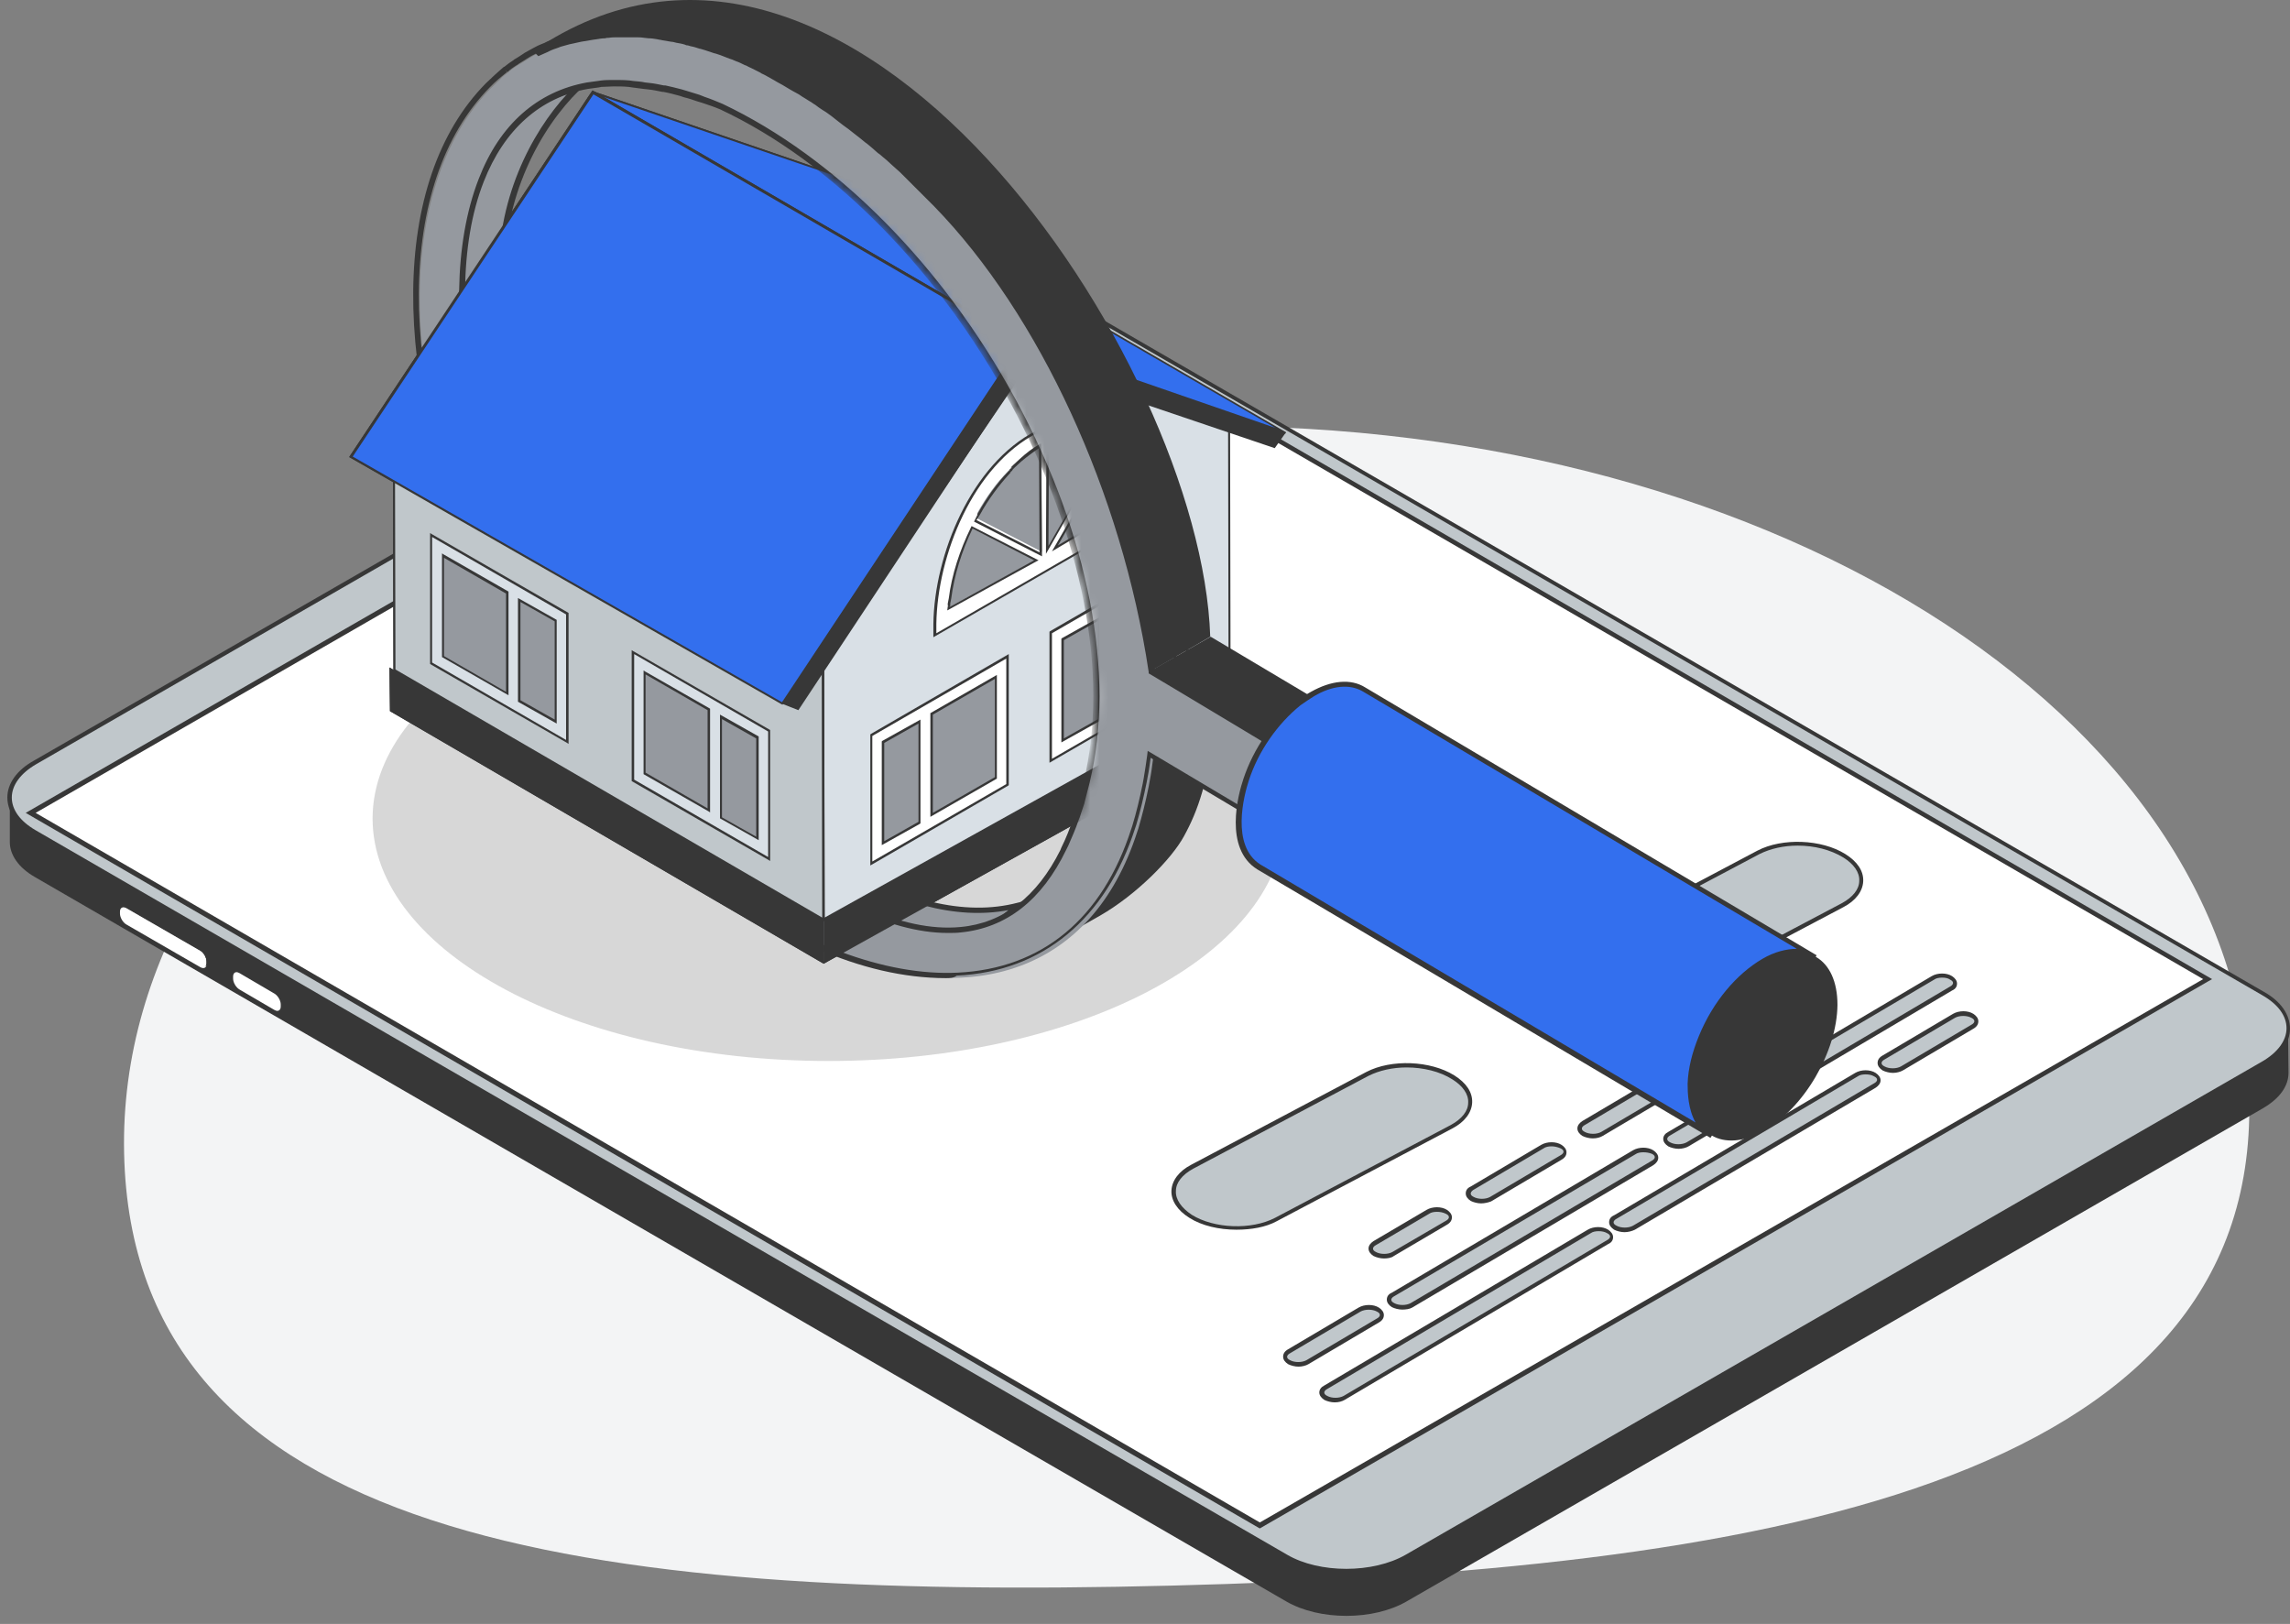 <svg width="251" height="178" viewBox="0 0 251 178" fill="none" xmlns="http://www.w3.org/2000/svg">
<rect x="0" y="0" width="251" height="178" fill="#808080" stroke="none"/>
<path d="M246.529 120.511C247.438 162.868 192.752 172.174 128.432 173.801C64.111 175.428 14.513 168.76 13.603 126.403C12.694 84.045 64.099 48.389 128.42 46.762C192.74 45.135 245.62 78.153 246.529 120.511Z" fill="#F3F4F5"/>
<path d="M250.782 112.761C250.782 114.175 249.858 115.535 248.009 116.622L154.185 170.686C150.541 172.808 144.613 172.808 140.968 170.686L3.796 91.277C2.001 90.243 1.077 88.829 1.077 87.469V92.31C1.077 93.67 2.001 95.084 3.796 96.117L140.968 175.527C144.613 177.648 150.541 177.648 154.185 175.527L248.063 121.463C249.912 120.375 250.837 119.016 250.837 117.601L250.782 112.761Z" fill="#373737"/>
<path d="M248.062 108.953L110.89 29.544C107.245 27.422 101.317 27.422 97.673 29.544L3.795 83.608C0.097 85.729 0.097 89.155 3.741 91.276L140.913 170.686C144.557 172.808 150.486 172.808 154.13 170.686L248.008 116.622C251.706 114.501 251.706 111.075 248.062 108.953Z" fill="#C0C7CB"/>
<path d="M147.55 172.481C145.102 172.481 142.655 171.937 140.805 170.849L3.633 91.439C1.784 90.406 0.805 88.938 0.805 87.415C0.805 85.892 1.838 84.423 3.687 83.39L97.565 29.326C101.264 27.205 107.301 27.205 110.999 29.326L248.172 108.736C250.021 109.769 251 111.238 251 112.76C251 114.283 249.967 115.752 248.117 116.785L154.24 170.849C152.39 171.937 149.997 172.481 147.55 172.481ZM104.309 28.184C101.971 28.184 99.632 28.673 97.837 29.706L3.959 83.77C2.273 84.749 1.294 86.055 1.294 87.415C1.294 88.774 2.219 90.025 3.905 91.004L141.077 170.414C144.613 172.481 150.487 172.481 154.077 170.414L247.954 116.35C249.64 115.371 250.619 114.066 250.619 112.706C250.619 111.346 249.695 110.095 248.009 109.116L110.836 29.706C108.987 28.727 106.648 28.184 104.309 28.184Z" fill="#373737"/>
<path d="M241.971 107.376L138.086 167.205L3.361 89.101L107.246 29.271L241.971 107.376Z" fill="white"/>
<path d="M138.086 167.532L137.977 167.477L2.817 89.101L3.198 88.883L107.246 28.945L107.355 29L242.461 107.322L242.08 107.539L138.086 167.532ZM3.905 89.101L138.086 166.879L241.482 107.322L107.301 29.544L3.905 89.101Z" fill="#373737"/>
<path d="M61.233 52.713L48.94 59.784C48.559 60.002 48.505 60.328 48.831 60.546C49.158 60.763 49.756 60.709 50.137 60.491L62.429 53.42C62.81 53.203 62.864 52.877 62.538 52.659C62.212 52.441 61.613 52.496 61.233 52.713Z" fill="#373737"/>
<path d="M21.961 104.221L13.857 99.544C13.476 99.326 13.149 99.489 13.149 99.924V100.142C13.149 100.577 13.476 101.121 13.857 101.339L21.961 106.016C22.341 106.234 22.668 106.071 22.668 105.635V105.418C22.613 104.983 22.341 104.439 21.961 104.221Z" fill="white"/>
<path d="M23.048 104.711C22.994 104.548 22.939 104.385 22.83 104.276C22.722 104.113 22.558 104.004 22.45 103.895L14.345 99.218C14.128 99.109 13.965 99.109 13.856 99.163L13.367 99.435C13.475 99.381 13.638 99.381 13.856 99.49L21.96 104.167C22.123 104.276 22.232 104.385 22.341 104.548C22.45 104.657 22.504 104.82 22.558 104.983C22.613 105.092 22.613 105.255 22.613 105.364V105.581C22.613 105.799 22.558 105.962 22.395 106.016L22.885 105.744C22.994 105.69 23.102 105.527 23.102 105.309V105.092C23.157 104.983 23.102 104.874 23.048 104.711Z" fill="#373737"/>
<path d="M30.935 108.953C30.826 108.79 30.663 108.681 30.554 108.573L26.747 106.343C26.529 106.234 26.366 106.234 26.257 106.288L25.768 106.56C25.876 106.506 26.04 106.506 26.257 106.615L30.064 108.845C30.228 108.953 30.336 109.062 30.445 109.225C30.554 109.334 30.608 109.497 30.663 109.66C30.717 109.769 30.717 109.932 30.717 110.041V110.259C30.717 110.476 30.663 110.639 30.5 110.694L30.989 110.422C31.098 110.367 31.207 110.204 31.207 109.987V109.769C31.207 109.66 31.207 109.497 31.152 109.388C31.152 109.225 31.043 109.062 30.935 108.953Z" fill="#373737"/>
<path d="M30.337 111.02C30.174 111.02 30.065 110.965 29.902 110.911L26.094 108.681C25.659 108.409 25.278 107.811 25.278 107.267V107.049C25.278 106.56 25.605 106.342 25.877 106.342C26.04 106.342 26.149 106.397 26.312 106.451L30.119 108.681C30.554 108.953 30.935 109.551 30.935 110.095V110.313C30.989 110.802 30.663 111.02 30.337 111.02Z" fill="white"/>
<path d="M25.931 106.56C26.04 106.56 26.148 106.615 26.257 106.669L30.064 108.899C30.445 109.116 30.771 109.66 30.771 110.095V110.313C30.771 110.639 30.608 110.803 30.391 110.803C30.282 110.803 30.173 110.748 30.064 110.694L26.257 108.464C25.876 108.246 25.55 107.702 25.55 107.267V107.05C25.55 106.723 25.713 106.56 25.931 106.56ZM25.931 106.125C25.441 106.125 25.115 106.506 25.115 107.104V107.322C25.115 107.92 25.496 108.627 26.04 108.899L29.847 111.129C30.01 111.238 30.228 111.292 30.391 111.292C30.88 111.292 31.261 110.911 31.261 110.313V110.095C31.261 109.497 30.88 108.79 30.336 108.518L26.529 106.288C26.257 106.179 26.094 106.125 25.931 106.125Z" fill="#373737"/>
<path opacity="0.2" d="M90.876 63.102C118.506 63.102 140.861 75.013 140.861 89.699C140.861 90.188 140.752 90.732 140.697 91.222C139.229 105.2 117.473 116.296 90.822 116.296C63.191 116.296 40.837 104.384 40.837 89.699C40.891 75.013 63.3 63.102 90.876 63.102Z" fill="#373737"/>
<path d="M181.105 127.5L154.671 143.11C154.127 143.436 153.202 143.436 152.658 143.11C152.115 142.784 152.115 142.24 152.658 141.913L179.092 126.303C179.636 125.977 180.561 125.977 181.105 126.303C181.703 126.63 181.703 127.174 181.105 127.5Z" fill="#C0C7CB"/>
<path d="M153.692 143.545C153.311 143.545 152.876 143.436 152.55 143.273C152.223 143.056 152.006 142.784 152.006 142.457C152.006 142.131 152.169 141.859 152.55 141.696L178.983 126.086C179.636 125.705 180.615 125.705 181.213 126.086C181.54 126.303 181.757 126.575 181.757 126.902C181.757 127.228 181.54 127.5 181.213 127.718L154.78 143.328C154.508 143.491 154.073 143.545 153.692 143.545ZM180.126 126.303C179.799 126.303 179.473 126.358 179.255 126.521L152.822 142.077C152.604 142.185 152.495 142.349 152.495 142.457C152.495 142.62 152.604 142.729 152.822 142.838C153.311 143.11 154.127 143.11 154.617 142.838L181.05 127.228C181.268 127.119 181.377 126.956 181.377 126.847C181.377 126.684 181.268 126.575 181.05 126.467C180.778 126.358 180.452 126.303 180.126 126.303Z" fill="#373737"/>
<path d="M141.292 148.114L149.016 143.546C149.559 143.219 150.484 143.219 151.028 143.546C151.572 143.872 151.572 144.416 151.028 144.742L143.305 149.311C142.761 149.637 141.836 149.637 141.292 149.311C140.748 148.985 140.748 148.441 141.292 148.114Z" fill="#C0C7CB"/>
<path d="M142.326 149.8C141.945 149.8 141.51 149.691 141.184 149.528C140.857 149.31 140.64 149.039 140.64 148.712C140.64 148.386 140.803 148.114 141.184 147.896L148.907 143.328C149.56 142.947 150.539 142.947 151.137 143.328C151.463 143.545 151.681 143.817 151.681 144.143C151.681 144.47 151.518 144.742 151.137 144.959L143.414 149.528C143.142 149.691 142.706 149.8 142.326 149.8ZM141.401 148.331C141.184 148.44 141.075 148.603 141.075 148.712C141.075 148.875 141.184 148.984 141.401 149.093C141.891 149.365 142.706 149.365 143.196 149.093L150.919 144.524C151.137 144.415 151.246 144.252 151.246 144.143C151.246 143.98 151.137 143.871 150.919 143.763C150.43 143.491 149.614 143.491 149.125 143.763L141.401 148.331Z" fill="#373737"/>
<path d="M182.956 124.237L211.838 107.158C212.382 106.832 213.306 106.832 213.85 107.158C214.394 107.485 214.394 108.029 213.85 108.355L184.914 125.433C184.371 125.76 183.446 125.76 182.902 125.433C182.412 125.107 182.412 124.563 182.956 124.237Z" fill="#C0C7CB"/>
<path d="M183.99 125.923C183.609 125.923 183.174 125.814 182.847 125.651C182.521 125.433 182.303 125.161 182.303 124.835C182.303 124.509 182.521 124.237 182.847 124.074L211.729 106.995C212.381 106.614 213.36 106.614 213.959 106.995C214.285 107.213 214.503 107.485 214.503 107.811C214.503 108.137 214.339 108.409 213.959 108.572L185.077 125.651C184.805 125.814 184.37 125.923 183.99 125.923ZM212.871 107.158C212.544 107.158 212.218 107.213 212.001 107.376L183.065 124.454C182.847 124.563 182.739 124.726 182.739 124.835C182.739 124.998 182.847 125.107 183.065 125.216C183.554 125.488 184.37 125.488 184.86 125.216L213.741 108.137C213.959 108.028 214.067 107.865 214.067 107.756C214.067 107.593 213.959 107.485 213.741 107.376C213.523 107.213 213.197 107.158 212.871 107.158Z" fill="#373737"/>
<path d="M205.47 118.96L179.036 134.57C178.492 134.897 177.568 134.897 177.024 134.57C176.48 134.244 176.48 133.7 177.024 133.374L203.458 117.764C204.001 117.437 204.926 117.437 205.47 117.764C206.068 118.09 206.068 118.634 205.47 118.96Z" fill="#C0C7CB"/>
<path d="M178.058 135.06C177.677 135.06 177.242 134.951 176.916 134.788C176.589 134.57 176.372 134.298 176.372 133.972C176.372 133.646 176.535 133.374 176.916 133.21L203.349 117.6C204.002 117.22 204.981 117.22 205.579 117.6C205.906 117.818 206.123 118.09 206.123 118.416C206.123 118.743 205.906 119.015 205.579 119.232L179.2 134.788C178.874 134.951 178.439 135.06 178.058 135.06ZM204.492 117.764C204.165 117.764 203.839 117.818 203.621 117.981L177.188 133.591C176.97 133.7 176.861 133.863 176.861 133.972C176.861 134.135 176.97 134.244 177.188 134.353C177.677 134.625 178.493 134.625 178.983 134.353L205.416 118.743C205.634 118.634 205.743 118.471 205.743 118.362C205.743 118.199 205.634 118.09 205.416 117.981C205.144 117.818 204.818 117.764 204.492 117.764Z" fill="#373737"/>
<path d="M206.45 115.915L214.174 111.346C214.717 111.019 215.642 111.019 216.186 111.346C216.73 111.672 216.73 112.216 216.186 112.542L208.463 117.111C207.919 117.438 206.994 117.438 206.45 117.111C205.906 116.785 205.906 116.241 206.45 115.915Z" fill="#C0C7CB"/>
<path d="M207.484 117.601C207.103 117.601 206.668 117.492 206.342 117.329C206.015 117.111 205.798 116.839 205.798 116.513C205.798 116.187 205.961 115.915 206.342 115.697L214.065 111.128C214.718 110.748 215.697 110.748 216.295 111.128C216.622 111.346 216.839 111.618 216.839 111.944C216.839 112.271 216.676 112.542 216.295 112.76L208.572 117.329C208.3 117.492 207.865 117.601 207.484 117.601ZM206.559 116.132C206.342 116.241 206.233 116.404 206.233 116.513C206.233 116.676 206.342 116.785 206.559 116.894C207.049 117.166 207.865 117.166 208.354 116.894L216.078 112.325C216.295 112.216 216.404 112.053 216.404 111.944C216.404 111.781 216.295 111.672 216.078 111.563C215.588 111.291 214.772 111.291 214.283 111.563L206.559 116.132Z" fill="#373737"/>
<path d="M145.315 152.03L174.196 134.951C174.74 134.625 175.665 134.625 176.209 134.951C176.753 135.278 176.753 135.822 176.209 136.148L147.328 153.226C146.784 153.553 145.859 153.553 145.315 153.226C144.717 152.9 144.717 152.356 145.315 152.03Z" fill="#C0C7CB"/>
<path d="M146.292 153.716C145.911 153.716 145.476 153.607 145.15 153.444C144.823 153.226 144.606 152.954 144.606 152.628C144.606 152.302 144.823 152.03 145.15 151.867L174.031 134.788C174.684 134.407 175.663 134.407 176.261 134.788C176.587 135.006 176.805 135.278 176.805 135.604C176.805 135.93 176.642 136.202 176.261 136.365L147.38 153.444C147.108 153.607 146.727 153.716 146.292 153.716ZM175.227 134.951C174.901 134.951 174.575 135.006 174.357 135.169L145.476 152.247C145.258 152.356 145.15 152.519 145.15 152.628C145.15 152.791 145.258 152.9 145.476 153.009C145.965 153.281 146.781 153.281 147.271 153.009L176.152 135.93C176.37 135.821 176.478 135.658 176.478 135.549C176.478 135.386 176.37 135.278 176.152 135.169C175.88 135.006 175.554 134.951 175.227 134.951Z" fill="#373737"/>
<path d="M139.821 133.646L159.075 123.475C161.686 122.061 161.794 119.668 159.292 118.091C156.736 116.513 152.548 116.35 149.937 117.71L130.738 127.881C128.072 129.295 128.018 131.688 130.52 133.32C133.022 134.897 137.21 135.006 139.821 133.646Z" fill="#C0C7CB"/>
<path d="M135.523 134.789C133.62 134.789 131.716 134.354 130.356 133.483C129.051 132.668 128.344 131.58 128.398 130.492C128.452 129.404 129.214 128.371 130.574 127.664L149.773 117.493C152.493 116.079 156.79 116.242 159.401 117.873C160.706 118.689 161.413 119.723 161.359 120.865C161.304 121.953 160.543 122.986 159.183 123.693L139.929 133.864C138.732 134.517 137.155 134.789 135.523 134.789ZM154.179 117.003C152.656 117.003 151.188 117.329 149.991 117.928L130.791 128.099C129.595 128.751 128.888 129.622 128.888 130.546C128.833 131.471 129.486 132.396 130.628 133.157C133.076 134.68 137.155 134.843 139.766 133.483L159.02 123.312C160.216 122.66 160.923 121.79 160.923 120.865C160.978 119.94 160.325 119.016 159.183 118.309C157.823 117.438 155.974 117.003 154.179 117.003Z" fill="#373737"/>
<path d="M182.683 109.388L201.937 99.217C204.548 97.803 204.657 95.41 202.155 93.832C199.599 92.255 195.411 92.092 192.8 93.452L173.491 103.623C170.826 105.037 170.772 107.43 173.274 109.062C175.83 110.585 180.018 110.748 182.683 109.388Z" fill="#C0C7CB"/>
<path d="M178.386 110.53C176.482 110.53 174.579 110.095 173.219 109.225C171.913 108.409 171.206 107.321 171.261 106.233C171.315 105.145 172.077 104.112 173.436 103.405L192.636 93.234C195.356 91.82 199.652 91.983 202.263 93.615C203.569 94.43 204.276 95.464 204.221 96.606C204.167 97.694 203.405 98.727 202.046 99.434L182.791 109.605C181.54 110.204 179.963 110.53 178.386 110.53ZM197.042 92.69C195.519 92.69 194.05 93.016 192.854 93.615L173.654 103.786C172.457 104.438 171.75 105.309 171.75 106.233C171.696 107.158 172.349 108.082 173.491 108.844C175.938 110.367 180.018 110.53 182.628 109.17L201.882 98.999C203.079 98.347 203.786 97.476 203.786 96.552C203.841 95.627 203.188 94.702 202.046 93.995C200.631 93.125 198.837 92.69 197.042 92.69Z" fill="#373737"/>
<path d="M173.602 123.095L181.326 118.526C181.87 118.2 182.794 118.2 183.338 118.526C183.882 118.852 183.882 119.396 183.338 119.723L175.615 124.291C175.071 124.618 174.146 124.618 173.602 124.291C173.004 123.965 173.058 123.421 173.602 123.095Z" fill="#C0C7CB"/>
<path d="M174.58 124.781C174.199 124.781 173.764 124.672 173.438 124.509C173.111 124.291 172.894 124.019 172.894 123.693C172.894 123.367 173.111 123.095 173.438 122.877L181.161 118.308C181.814 117.928 182.793 117.928 183.391 118.308C183.717 118.526 183.935 118.798 183.935 119.124C183.935 119.451 183.772 119.723 183.391 119.94L175.668 124.509C175.396 124.672 175.015 124.781 174.58 124.781ZM173.71 123.312C173.492 123.421 173.383 123.584 173.383 123.693C173.383 123.856 173.492 123.965 173.71 124.074C174.199 124.346 175.015 124.346 175.505 124.074L183.228 119.505C183.446 119.396 183.554 119.233 183.554 119.124C183.554 118.961 183.446 118.852 183.228 118.744C182.738 118.472 181.923 118.472 181.433 118.744L173.71 123.312Z" fill="#373737"/>
<path d="M150.652 136.311L156.471 132.885C157.015 132.559 157.94 132.559 158.484 132.885C159.028 133.211 159.028 133.755 158.484 134.081L152.664 137.508C152.12 137.834 151.196 137.834 150.652 137.508C150.108 137.182 150.108 136.638 150.652 136.311Z" fill="#C0C7CB"/>
<path d="M151.687 137.943C151.306 137.943 150.871 137.834 150.545 137.671C150.219 137.453 150.001 137.181 150.001 136.855C150.001 136.529 150.219 136.257 150.545 136.039L156.365 132.613C157.017 132.232 157.996 132.232 158.595 132.613C158.921 132.83 159.139 133.102 159.139 133.429C159.139 133.755 158.975 134.027 158.595 134.244L152.775 137.671C152.503 137.889 152.068 137.943 151.687 137.943ZM157.507 132.83C157.181 132.83 156.854 132.885 156.637 133.048L150.817 136.474C150.599 136.583 150.491 136.746 150.491 136.855C150.491 137.018 150.599 137.127 150.817 137.236C151.306 137.508 152.122 137.508 152.612 137.236L158.486 133.809C158.703 133.701 158.812 133.537 158.812 133.429C158.812 133.265 158.703 133.157 158.486 133.048C158.16 132.885 157.833 132.83 157.507 132.83Z" fill="#373737"/>
<path d="M161.31 130.22L169.034 125.651C169.578 125.325 170.502 125.325 171.046 125.651C171.59 125.977 171.59 126.521 171.046 126.848L163.323 131.416C162.779 131.743 161.854 131.743 161.31 131.416C160.766 131.09 160.766 130.546 161.31 130.22Z" fill="#C0C7CB"/>
<path d="M162.343 131.906C161.962 131.906 161.527 131.797 161.201 131.634C160.874 131.417 160.657 131.145 160.657 130.818C160.657 130.492 160.82 130.22 161.201 130.057L168.924 125.488C169.577 125.107 170.556 125.107 171.154 125.488C171.481 125.706 171.698 125.978 171.698 126.304C171.698 126.63 171.535 126.902 171.154 127.12L163.431 131.689C163.159 131.797 162.724 131.906 162.343 131.906ZM170.066 125.651C169.74 125.651 169.414 125.706 169.196 125.869L161.473 130.438C161.31 130.546 161.201 130.71 161.201 130.818C161.201 130.982 161.31 131.09 161.527 131.199C162.017 131.471 162.832 131.471 163.322 131.199L171.045 126.63C171.263 126.522 171.372 126.358 171.372 126.25C171.372 126.086 171.263 125.978 171.045 125.869C170.665 125.706 170.338 125.651 170.066 125.651Z" fill="#373737"/>
<path d="M185.244 116.513L192.967 111.944C193.511 111.618 194.436 111.618 194.98 111.944C195.524 112.271 195.524 112.815 194.98 113.141L187.256 117.71C186.713 118.036 185.788 118.036 185.244 117.71C184.7 117.383 184.7 116.84 185.244 116.513Z" fill="#C0C7CB"/>
<path d="M186.279 118.199C185.898 118.199 185.463 118.091 185.137 117.927C184.81 117.71 184.593 117.438 184.593 117.112C184.593 116.785 184.756 116.513 185.137 116.296L192.86 111.727C193.513 111.346 194.492 111.346 195.09 111.727C195.416 111.945 195.634 112.216 195.634 112.543C195.634 112.869 195.471 113.141 195.09 113.359L187.367 117.927C187.095 118.091 186.659 118.199 186.279 118.199ZM185.409 116.731C185.191 116.84 185.082 117.003 185.082 117.112C185.082 117.275 185.191 117.384 185.409 117.492C185.898 117.764 186.714 117.764 187.203 117.492L194.927 112.924C195.144 112.815 195.253 112.652 195.253 112.543C195.253 112.38 195.144 112.271 194.927 112.162C194.437 111.89 193.621 111.89 193.132 112.162L185.409 116.731Z" fill="#373737"/>
<path d="M135.151 80.67L90.279 105.635V100.795L135.151 75.884V80.67Z" fill="#373737"/>
<path d="M90.279 105.636L42.742 77.951L42.688 73.165L90.279 100.795V105.636Z" fill="#373737"/>
<path d="M134.715 45.806L134.769 76.047L90.278 100.795L90.224 72.893L113.013 39.334L134.715 45.806Z" fill="#D9E0E6"/>
<path d="M90.17 101.012L90.115 72.893V72.838L112.959 39.225H113.068L134.824 45.698V45.806L134.879 76.156L134.824 76.21L90.17 101.012ZM90.333 72.947L90.387 100.577L134.661 75.939L134.607 45.861L113.068 39.443L90.333 72.947Z" fill="#373737"/>
<path d="M90.277 100.795L43.23 73.436L43.175 48.852L90.223 72.893L90.277 100.795Z" fill="#C0C7CB"/>
<path d="M90.386 101.013L90.222 100.904L43.12 73.546V73.491L43.066 48.635L43.229 48.744L90.331 72.838V72.893L90.386 101.013ZM43.338 73.382L90.114 100.577L90.059 72.947L43.284 49.016L43.338 73.382Z" fill="#373737"/>
<path d="M84.292 94.159L69.335 85.511V71.478L84.292 80.072V94.159Z" fill="#D9E0E6"/>
<path d="M84.401 94.376L84.238 94.267L69.226 85.619V71.26L69.389 71.369L84.401 80.017V94.376ZM69.498 85.456L84.183 93.941V80.18L69.498 71.695V85.456Z" fill="#373737"/>
<path d="M77.71 88.829L70.639 84.749V73.708L77.71 77.733V88.829Z" fill="#95999F"/>
<path d="M77.818 89.046L77.655 88.937L70.53 84.858V73.49L70.693 73.599L77.818 77.678V89.046ZM70.748 84.695L77.546 88.611V77.841L70.748 73.925V84.695Z" fill="#373737"/>
<path d="M82.989 91.929L79.019 89.644V78.549L82.989 80.833V91.929Z" fill="#95999F"/>
<path d="M83.155 92.092L78.912 89.699V78.331L83.155 80.724V92.092ZM79.13 89.59L82.883 91.711V80.942L79.13 78.82V89.59Z" fill="#373737"/>
<path d="M62.214 81.323L47.256 72.729V58.642L62.214 67.29V81.323Z" fill="#D9E0E6"/>
<path d="M62.323 81.54L62.16 81.431L47.148 72.783V58.424L47.311 58.533L62.323 67.181V81.54ZM47.366 72.62L62.051 81.105V67.344L47.366 58.859V72.62Z" fill="#373737"/>
<path d="M55.577 75.993L48.56 71.968V60.872L55.577 64.951V75.993Z" fill="#95999F"/>
<path d="M55.74 76.21L48.452 72.022V60.655L48.615 60.764L55.74 64.843V76.21ZM48.67 71.914L55.468 75.83V65.06L48.67 61.144V71.914Z" fill="#373737"/>
<path d="M60.91 79.093L56.94 76.863V65.767L60.91 68.052V79.093Z" fill="#95999F"/>
<path d="M61.021 79.311L56.778 76.917V65.55L61.021 67.943V79.311ZM57.05 76.754L60.803 78.875V68.106L57.05 65.985V76.754Z" fill="#373737"/>
<path d="M140.917 47.438L112.036 37.43L64.988 10.126L93.053 19.699L140.917 47.438Z" fill="#336FEE"/>
<path d="M140.862 47.546L111.981 37.539L64.933 10.235L65.042 10.017L93.053 19.59L140.971 47.383L140.862 47.546ZM66.13 10.615L112.089 37.321L139.774 46.894L92.944 19.753L66.13 10.615Z" fill="#373737"/>
<path d="M110.462 86.001L95.505 94.649V80.616L110.462 71.968V86.001Z" fill="white"/>
<path d="M95.398 94.867V80.507L95.453 80.453L110.573 71.696V86.055L110.519 86.11L95.398 94.867ZM95.616 80.671V94.431L110.301 85.947V72.186L95.616 80.671Z" fill="#373737"/>
<path d="M109.158 85.294L102.087 89.319V78.223L109.158 74.198V85.294Z" fill="#95999F"/>
<path d="M101.98 89.536V78.168L109.269 73.981V85.348L101.98 89.536ZM102.252 78.332V89.101L109.051 85.185V74.416L102.252 78.332Z" fill="#373737"/>
<path d="M100.779 90.135L96.809 92.419V81.323L100.779 79.093V90.135Z" fill="#95999F"/>
<path d="M96.644 92.637V81.269L96.699 81.215L100.887 78.876V90.243L100.833 90.298L96.644 92.637ZM96.916 81.432V92.202L100.669 90.08V79.311L96.916 81.432Z" fill="#373737"/>
<path d="M140.915 47.438L139.719 49.124L112.578 39.932L87.504 77.842L85.709 77.135L111.925 37.43L140.915 47.438Z" fill="#373737"/>
<path d="M112.035 37.43L85.71 77.081L38.499 50.103L64.987 10.127L112.035 37.43Z" fill="#336FEE"/>
<path d="M85.767 77.244L85.658 77.19L38.284 50.104L38.338 49.995L64.935 9.909L65.044 9.964L112.2 37.376L112.146 37.485L85.767 77.244ZM38.665 50.049L85.712 76.972L111.874 37.539L65.044 10.344L38.665 50.049Z" fill="#373737"/>
<path d="M113.609 47.328C115.295 46.349 117.035 45.86 118.612 45.86C123.072 45.86 126.064 49.613 126.173 55.487V55.922L102.35 69.683V68.432C102.567 60.872 106.538 50.918 113.609 47.328Z" fill="white"/>
<path d="M102.293 69.846V68.377C102.402 60.817 106.427 50.864 113.552 47.22C115.293 46.241 116.979 45.697 118.665 45.697C123.234 45.697 126.225 49.504 126.388 55.433V55.922L126.334 55.977L102.293 69.846ZM118.665 45.969C117.033 45.969 115.401 46.458 113.715 47.437C106.645 51.027 102.728 60.872 102.62 68.377V69.411L126.171 55.813V55.487C125.953 49.667 123.07 45.969 118.665 45.969Z" fill="#373737"/>
<path d="M107.086 56.738C107.086 56.684 107.086 56.684 107.086 56.738C107.14 56.684 107.14 56.684 107.14 56.63C107.14 56.63 107.14 56.63 107.14 56.575V56.521V56.467C107.14 56.467 107.14 56.467 107.14 56.412C107.14 56.412 107.14 56.412 107.14 56.358C107.14 56.358 107.14 56.358 107.14 56.303C107.14 56.303 107.14 56.303 107.14 56.249V56.194C108.119 54.454 109.207 52.931 110.458 51.68C110.458 51.68 110.458 51.68 110.512 51.626C110.512 51.626 110.512 51.626 110.566 51.571C110.566 51.571 110.566 51.571 110.621 51.517C110.621 51.517 110.621 51.517 110.675 51.463C110.675 51.463 110.675 51.463 110.73 51.408C110.73 51.408 110.73 51.408 110.784 51.354C110.784 51.354 110.784 51.354 110.893 51.245C110.893 51.245 110.893 51.245 110.947 51.191C110.947 51.191 110.947 51.191 111.002 51.136C111.002 51.136 111.002 51.136 111.056 51.082C111.11 51.028 111.219 50.919 111.274 50.864C111.274 50.864 111.274 50.864 111.981 50.212C112.688 49.613 113.395 49.069 114.156 48.634L114.211 60.491L107.031 56.793C107.086 56.684 107.14 56.63 107.194 56.521C107.031 56.793 107.086 56.738 107.086 56.738Z" fill="#95999F"/>
<path d="M114.212 60.981L106.76 57.174L107.087 56.521H107.196L107.087 56.467L107.141 56.358C107.141 56.358 107.141 56.358 107.141 56.303L107.196 56.249C108.175 54.509 109.262 52.986 110.513 51.68L110.622 51.572L110.731 51.626L110.622 51.517L110.677 51.463C110.677 51.463 110.677 51.463 110.785 51.354L110.894 51.408L110.785 51.3C110.785 51.3 110.785 51.3 110.84 51.245L110.949 51.3L110.84 51.191C110.894 51.136 111.003 51.028 111.057 50.973L111.764 50.321C112.471 49.668 113.179 49.124 113.94 48.689L114.103 48.58L114.212 60.981ZM107.032 57.011L113.94 60.546L113.886 49.124C113.233 49.559 112.58 50.049 111.928 50.593L111.221 51.245C111.166 51.3 111.057 51.408 111.003 51.463L110.949 51.572C110.894 51.626 110.894 51.626 110.84 51.68L110.785 51.735L110.677 51.68L110.785 51.789L110.677 51.898C109.48 53.203 108.338 54.726 107.413 56.412L107.032 57.011Z" fill="#373737"/>
<path d="M103.981 66.474C103.981 66.419 103.981 66.419 103.981 66.419C103.981 66.419 103.981 66.419 103.981 66.365C103.981 66.365 103.981 66.365 103.981 66.311C103.981 66.311 103.981 66.311 103.981 66.256C103.981 66.202 103.981 66.148 103.981 66.093C103.981 66.093 103.981 66.093 104.036 65.821C104.036 65.821 104.036 65.821 104.09 65.549C104.416 62.993 105.287 60.273 106.538 57.772L113.554 61.361L103.981 66.637C103.981 66.637 103.981 66.637 103.981 66.583C103.981 66.583 103.981 66.528 103.981 66.474Z" fill="#95999F"/>
<path d="M103.816 66.909L103.871 66.474H103.98L103.871 66.419V66.365V66.147C103.871 66.147 103.871 66.147 103.925 65.876C103.925 65.876 103.925 65.876 103.98 65.604C104.306 62.993 105.176 60.328 106.427 57.771L106.482 57.663L113.824 61.416L113.607 61.524L103.816 66.909ZM106.59 57.934C105.394 60.437 104.578 63.047 104.252 65.604C104.197 65.876 104.197 65.876 104.197 65.876C104.143 66.147 104.143 66.147 104.143 66.147V66.365V66.419L104.034 66.474H104.143L104.034 66.528H104.088L113.335 61.416L106.59 57.934Z" fill="#373737"/>
<path d="M121.118 48.145L121.553 48.416L114.754 60.274L114.808 48.525C117.256 47.22 119.268 47.111 121.118 48.145Z" fill="#95999F"/>
<path d="M114.647 60.708L114.701 48.47L114.756 48.416C117.203 47.111 119.27 46.947 121.174 47.981L121.609 48.253L121.717 48.307L121.663 48.416L114.647 60.708ZM114.973 48.634L114.919 59.838L121.446 48.47C121.337 48.416 121.119 48.253 121.119 48.253C119.27 47.219 117.257 47.383 114.973 48.634Z" fill="#373737"/>
<path d="M124.543 53.638V53.693C124.543 53.693 124.543 53.693 124.543 53.747C124.543 53.747 124.543 53.747 124.543 53.91C124.543 53.91 124.543 53.91 124.543 53.965C124.543 54.019 124.543 54.074 124.543 54.128C124.543 54.128 124.543 54.128 124.543 54.182C124.543 54.182 124.543 54.182 124.543 54.237C124.543 54.237 124.543 54.237 124.543 54.291C124.543 54.291 124.543 54.291 124.543 54.346C124.543 54.4 124.543 54.509 124.543 54.563C124.543 54.563 124.543 54.563 124.543 54.781C124.543 54.781 124.543 54.781 124.543 54.835L115.514 60.22L122.041 48.852C123.455 49.831 124.162 51.3 124.543 53.638Z" fill="#95999F"/>
<path d="M115.299 60.437L122.152 48.58L122.261 48.689C123.512 49.777 124.273 51.245 124.654 53.638V53.747L124.708 54.237C124.708 54.291 124.708 54.345 124.708 54.454C124.708 54.454 124.708 54.454 124.708 54.672V54.835L124.654 54.889L115.299 60.437ZM122.206 48.961L115.952 59.785L124.545 54.672C124.545 54.509 124.545 54.509 124.545 54.454C124.545 54.4 124.545 54.291 124.545 54.237V54.182L124.654 54.128H124.545L124.491 53.91L124.6 53.856H124.491V53.693L124.6 53.638H124.491V53.53C124.056 51.408 123.403 49.994 122.206 48.961Z" fill="#373737"/>
<path d="M130.15 74.796L115.193 83.39V69.357L130.15 60.709V74.796Z" fill="white"/>
<path d="M115.03 83.607V69.248L115.084 69.194L130.205 60.437V74.796L130.151 74.85L115.03 83.607ZM115.302 69.411V83.172L129.987 74.687V60.926L115.302 69.411Z" fill="#373737"/>
<path d="M128.842 74.035L121.771 78.059V67.018L128.842 62.939V74.035Z" fill="#95999F"/>
<path d="M121.662 78.277V66.909L128.95 62.721V74.089L121.662 78.277ZM121.88 67.072V77.842L128.678 73.926V63.156L121.88 67.072Z" fill="#373737"/>
<path d="M120.467 78.93L116.442 81.16V70.119L120.467 67.835V78.93Z" fill="#95999F"/>
<path d="M116.334 81.377V70.01L116.389 69.956L120.577 67.617V78.984L120.522 79.039L116.334 81.377ZM116.606 70.173V80.942L120.359 78.821V68.052L116.606 70.173Z" fill="#373737"/>
<path d="M48.246 34.709C49.007 57.445 65.216 85.945 84.361 98.129C95.674 105.308 105.519 105.254 111.556 99.271C105.954 100.739 98.829 99.271 91.105 94.321C71.96 82.138 55.752 53.692 54.99 30.902C54.664 21.547 59.015 13.769 63.257 9.69C54.936 11.757 47.811 21.112 48.246 34.709Z" fill="#95999F"/>
<path d="M100.517 103.948C95.622 103.948 90.074 102.099 84.2 98.346C64.946 86.108 48.683 57.553 47.976 34.709C47.486 20.078 55.482 11.321 63.151 9.363L64.293 9.091L63.477 9.907C59.344 13.932 54.992 21.601 55.319 30.902C56.08 53.583 72.18 81.92 91.325 94.049C98.776 98.781 105.793 100.467 111.558 98.944L112.646 98.672L111.83 99.488C108.73 102.425 104.923 103.948 100.517 103.948ZM62.172 10.288C55.101 12.681 48.139 21.112 48.629 34.655C49.39 57.336 65.49 85.673 84.581 97.802C94.969 104.383 104.324 105.09 110.525 99.76C104.814 100.848 98.069 99.053 90.944 94.538C71.69 82.301 55.427 53.746 54.666 30.902C54.34 21.982 58.201 14.585 62.172 10.288Z" fill="#373737"/>
<path d="M113.564 104.331L120.58 100.36C124.551 98.076 128.413 94.16 129.772 91.658C131.35 88.775 132.383 85.729 133.253 79.148L125.258 82.357C125.204 82.357 118.949 99.653 113.564 104.331Z" fill="#373737"/>
<path d="M122.915 75.34C119.543 40.476 91.097 1.75 58.408 5.612C93.109 -18.157 131.672 39.388 132.651 69.792C132.053 70.173 123.024 75.34 122.915 75.34Z" fill="#373737"/>
<path d="M132.698 69.791L148.144 78.984L141.4 82.791L126.008 73.599L132.698 69.791Z" fill="#373737"/>
<path d="M126.122 73.653C123.13 53.964 114.047 34.329 102.571 22.472C101.918 21.819 101.265 21.167 100.667 20.568C100.449 20.351 100.232 20.133 100.014 19.916C99.579 19.535 99.198 19.1 98.763 18.719C98.491 18.502 98.219 18.23 98.002 18.012C97.621 17.686 97.24 17.359 96.914 17.033C96.642 16.816 96.37 16.544 96.098 16.326C95.772 16 95.391 15.728 95.065 15.401C94.793 15.184 94.521 14.966 94.249 14.749C93.922 14.477 93.542 14.205 93.216 13.933C92.944 13.715 92.672 13.498 92.4 13.28C92.073 13.008 91.747 12.791 91.421 12.519C91.149 12.301 90.877 12.138 90.605 11.92C90.278 11.703 89.952 11.431 89.626 11.213C89.354 11.05 89.082 10.832 88.81 10.669C88.484 10.452 88.157 10.234 87.831 10.017C87.559 9.854 87.287 9.69 87.015 9.527C86.689 9.31 86.362 9.146 86.036 8.929C85.764 8.766 85.546 8.657 85.275 8.494C84.948 8.331 84.622 8.113 84.296 7.95C84.023 7.841 83.806 7.678 83.534 7.569C83.208 7.406 82.881 7.243 82.555 7.08C82.337 6.971 82.066 6.862 81.848 6.753C81.522 6.59 81.195 6.427 80.869 6.318C80.651 6.209 80.379 6.101 80.162 6.046C79.835 5.937 79.509 5.774 79.183 5.665C78.965 5.557 78.748 5.502 78.53 5.394C78.204 5.285 77.877 5.176 77.551 5.067C77.334 5.013 77.116 4.958 76.898 4.85C76.572 4.741 76.246 4.632 75.919 4.578C75.702 4.523 75.539 4.469 75.321 4.414C74.995 4.306 74.668 4.251 74.342 4.197C74.124 4.143 73.961 4.088 73.744 4.088C73.417 4.034 73.091 3.979 72.765 3.925C72.602 3.871 72.384 3.871 72.221 3.816C71.894 3.762 71.568 3.707 71.242 3.707C71.079 3.707 70.915 3.653 70.752 3.653C70.426 3.599 70.1 3.599 69.773 3.599C69.61 3.599 69.447 3.599 69.284 3.599C68.957 3.599 68.631 3.599 68.305 3.599C68.142 3.599 68.033 3.599 67.87 3.599C67.543 3.599 67.217 3.599 66.891 3.653C66.782 3.653 66.619 3.653 66.51 3.707C66.183 3.707 65.857 3.762 65.531 3.816C65.422 3.816 65.313 3.871 65.15 3.871C64.824 3.925 64.497 3.979 64.171 4.034C64.062 4.034 63.953 4.088 63.845 4.088C63.518 4.143 63.192 4.251 62.866 4.306C62.757 4.306 62.648 4.36 62.594 4.36C62.267 4.469 61.941 4.578 61.615 4.686C61.506 4.741 61.452 4.741 61.343 4.795C61.016 4.904 60.69 5.013 60.364 5.176C60.309 5.23 60.201 5.23 60.146 5.285C59.82 5.448 59.493 5.557 59.167 5.72C59.113 5.774 59.058 5.774 59.004 5.829C58.678 5.992 58.351 6.155 58.025 6.373C57.971 6.427 57.916 6.427 57.862 6.481C57.535 6.699 57.209 6.862 56.883 7.08C56.828 7.08 56.828 7.134 56.774 7.134C56.448 7.352 56.121 7.569 55.795 7.841L55.741 7.895C55.414 8.167 55.088 8.385 54.816 8.711L54.762 8.766C54.435 9.038 54.163 9.364 53.837 9.636C44.373 19.263 42.578 39.659 53.511 64.026C71.187 104.928 114.591 122.496 124.653 91.167C124.707 91.058 124.707 90.949 124.762 90.841C125.197 89.372 125.578 87.849 125.904 86.218C125.958 86 125.958 85.837 126.013 85.619C126.176 84.803 126.285 83.987 126.394 83.117L138.142 90.134L143.418 84.096C142.983 83.824 127.427 74.415 126.122 73.653ZM65.204 74.306C47.528 51.027 44.427 13.008 64.389 9.364C64.769 9.31 65.15 9.255 65.531 9.201C65.64 9.201 65.803 9.146 65.912 9.146C66.347 9.092 66.782 9.092 67.271 9.092C67.326 9.092 67.38 9.092 67.434 9.092C67.924 9.092 68.468 9.092 69.012 9.146C69.121 9.146 69.284 9.146 69.392 9.201C69.828 9.255 70.208 9.255 70.644 9.364C70.807 9.364 70.97 9.418 71.133 9.418C71.677 9.473 72.166 9.582 72.71 9.69C72.765 9.69 72.819 9.69 72.874 9.69C73.472 9.799 74.07 9.962 74.668 10.126C74.832 10.18 74.995 10.234 75.212 10.289C75.702 10.452 76.137 10.561 76.626 10.724C76.79 10.778 77.007 10.832 77.17 10.941C77.823 11.159 78.476 11.431 79.128 11.703C104.964 23.832 125.088 60.926 119.105 85.728C118.942 86.381 118.779 86.979 118.616 87.632C118.561 87.795 118.507 87.904 118.507 88.067C118.344 88.556 118.181 89.046 118.017 89.535C117.963 89.644 117.963 89.698 117.909 89.807C117.474 90.949 117.038 92.037 116.549 93.016C105.508 115.806 76.898 89.753 65.204 74.306Z" fill="#95999F"/>
<path d="M103.658 107.212C85.274 107.212 63.627 88.883 52.803 63.863C42.632 41.237 42.795 19.753 53.238 9.147C53.564 8.82 53.891 8.548 54.217 8.222C54.598 7.896 54.87 7.624 55.196 7.352L55.305 7.297C55.631 7.025 55.958 6.808 56.284 6.59L56.338 6.536C56.719 6.318 57.045 6.101 57.372 5.883L57.535 5.774C57.861 5.611 58.188 5.394 58.514 5.23L58.623 5.176C59.003 4.959 59.33 4.85 59.71 4.687L59.928 4.578C60.254 4.469 60.581 4.306 60.907 4.197L61.179 4.088C61.505 3.98 61.832 3.871 62.158 3.762L62.43 3.708C62.756 3.599 63.083 3.544 63.463 3.49L63.79 3.436C64.116 3.381 64.442 3.327 64.823 3.272L65.204 3.218C65.53 3.164 65.856 3.164 66.237 3.109C66.346 3.109 66.509 3.109 66.672 3.055C66.999 3.055 67.325 3 67.651 3C68.141 3 68.63 3 69.12 3C69.283 3 69.446 3 69.609 3C69.936 3 70.262 3.055 70.588 3.055C70.752 3.055 70.915 3.109 71.078 3.109C71.404 3.164 71.731 3.218 72.057 3.272C72.22 3.327 72.438 3.327 72.601 3.381C72.927 3.436 73.254 3.49 73.58 3.599C73.797 3.653 73.961 3.653 74.178 3.708C74.505 3.762 74.831 3.871 75.157 3.925L75.266 3.98C75.429 4.034 75.592 4.088 75.756 4.088C76.082 4.197 76.408 4.306 76.735 4.36H76.789C76.952 4.415 77.17 4.469 77.333 4.523C77.659 4.632 77.986 4.741 78.312 4.85L78.475 4.904C78.638 4.959 78.801 5.013 78.965 5.067C79.291 5.176 79.617 5.339 79.944 5.448L80.107 5.502C80.27 5.557 80.487 5.666 80.651 5.72C80.977 5.883 81.303 5.992 81.63 6.155L81.793 6.21C82.01 6.318 82.174 6.373 82.391 6.481C82.718 6.645 83.044 6.808 83.316 6.971L83.533 7.08C83.751 7.189 83.914 7.297 84.132 7.406C84.404 7.569 84.73 7.732 85.002 7.896L85.274 8.059C85.491 8.168 85.655 8.276 85.872 8.385C86.144 8.548 86.416 8.711 86.688 8.875L87.069 9.092C87.286 9.201 87.45 9.31 87.667 9.473C87.939 9.636 88.211 9.799 88.428 9.962L88.864 10.234C89.081 10.343 89.244 10.506 89.462 10.615C89.734 10.778 90.006 10.996 90.278 11.159L90.713 11.431C90.93 11.594 91.148 11.703 91.311 11.866C91.583 12.029 91.855 12.247 92.073 12.464L92.562 12.845C92.78 13.008 92.943 13.117 93.16 13.28C93.432 13.498 93.704 13.715 93.922 13.933L94.411 14.314C94.629 14.477 94.792 14.64 95.01 14.803C95.282 15.021 95.554 15.293 95.88 15.51L96.37 15.945C96.533 16.108 96.75 16.272 96.913 16.435C97.185 16.707 97.512 16.979 97.784 17.196L98.328 17.686C98.491 17.849 98.654 17.958 98.817 18.121C99.143 18.447 99.47 18.774 99.85 19.1L100.34 19.59C100.449 19.698 100.612 19.861 100.721 19.97C101.373 20.623 102.026 21.221 102.679 21.928C114.264 33.894 123.293 53.475 126.284 73.164C127.318 73.817 132.104 76.645 136.346 79.201C139.501 81.105 142.547 82.9 142.982 83.226H143.58L137.706 89.971L126.121 83.063C126.012 83.716 125.958 84.368 125.795 85.13L125.686 85.728C125.36 87.36 124.979 88.937 124.544 90.406L124.435 90.732C121.226 100.74 114.264 106.505 104.854 106.94C104.528 107.212 104.093 107.212 103.658 107.212ZM55.359 7.678L55.577 7.896C55.25 8.168 54.978 8.385 54.652 8.657C54.271 8.983 53.999 9.255 53.673 9.582C43.448 20.025 43.285 41.237 53.401 63.646C65.911 92.581 89.299 107.375 104.963 106.614C114.209 106.179 120.845 100.685 124 90.841L124.109 90.514C124.544 89.1 124.924 87.523 125.251 85.891L125.36 85.293C125.523 84.368 125.631 83.552 125.74 82.791L125.795 82.302L137.76 89.427L142.601 83.824C141.949 83.444 140.317 82.465 136.183 79.963C131.778 77.298 126.719 74.306 126.012 73.871L125.903 73.817V73.653C122.966 54.073 113.938 34.492 102.407 22.635C101.754 21.983 101.101 21.33 100.503 20.732C100.394 20.623 100.231 20.46 100.122 20.351L99.633 19.861C99.307 19.535 98.98 19.209 98.654 18.883C98.491 18.719 98.328 18.61 98.164 18.447L97.621 17.958C97.349 17.686 97.022 17.414 96.75 17.196C96.587 17.033 96.37 16.87 96.206 16.761L95.717 16.326C95.445 16.108 95.173 15.837 94.847 15.619C94.629 15.456 94.466 15.293 94.248 15.13L93.759 14.749C93.487 14.531 93.215 14.314 92.997 14.15C92.78 13.987 92.617 13.879 92.399 13.715L91.909 13.335C91.638 13.117 91.42 12.954 91.148 12.736C90.93 12.573 90.767 12.464 90.55 12.301L90.115 12.029C89.843 11.866 89.571 11.649 89.353 11.485C89.136 11.377 88.972 11.213 88.755 11.105L88.32 10.833C88.048 10.669 87.776 10.506 87.558 10.343C87.341 10.234 87.177 10.126 86.96 10.017L86.579 9.799C86.307 9.636 86.035 9.473 85.763 9.31C85.546 9.201 85.383 9.092 85.165 8.983L84.893 8.82C84.621 8.657 84.295 8.494 84.023 8.331C83.805 8.222 83.642 8.113 83.479 8.059L83.316 7.95C82.99 7.787 82.663 7.624 82.337 7.46C82.119 7.352 81.956 7.297 81.793 7.189L81.63 7.134C81.303 6.971 80.977 6.808 80.651 6.699C80.487 6.645 80.324 6.536 80.107 6.481L79.944 6.427C79.617 6.318 79.291 6.155 78.965 6.046C78.801 5.992 78.638 5.938 78.475 5.883L78.257 5.829C77.931 5.72 77.605 5.611 77.278 5.502C77.115 5.448 76.898 5.394 76.735 5.339H76.68C76.354 5.23 76.028 5.122 75.701 5.067C75.538 5.013 75.375 4.959 75.212 4.959L75.103 4.904C74.776 4.795 74.45 4.741 74.124 4.687C73.906 4.632 73.743 4.578 73.58 4.578C73.254 4.523 72.927 4.469 72.601 4.415C72.438 4.36 72.22 4.36 72.057 4.306C71.731 4.251 71.404 4.197 71.078 4.197C70.915 4.197 70.752 4.143 70.588 4.143C70.262 4.088 69.936 4.088 69.609 4.088C69.446 4.088 69.283 4.088 69.12 4.088C68.63 4.088 68.195 4.088 67.706 4.088C67.379 4.088 67.053 4.088 66.727 4.143C66.618 4.143 66.455 4.143 66.346 4.197C66.02 4.197 65.693 4.251 65.367 4.306L64.986 4.36C64.66 4.415 64.334 4.469 64.007 4.523L63.681 4.578C63.355 4.632 63.028 4.741 62.702 4.795L62.43 4.85C62.104 4.959 61.777 5.013 61.451 5.122L61.179 5.23C60.853 5.339 60.526 5.448 60.2 5.611L59.982 5.72C59.656 5.883 59.33 5.992 59.003 6.155L58.731 5.883C58.405 6.046 58.079 6.21 57.752 6.427L57.589 6.536C57.263 6.753 56.937 6.917 56.665 7.134L56.556 7.189C56.229 7.406 55.903 7.624 55.631 7.896L55.359 7.678ZM103.875 102.263C90.822 102.263 73.634 85.891 64.986 74.469C52.422 57.935 46.929 33.84 52.477 19.59C54.761 13.661 58.895 10.017 64.334 9.038C64.714 8.983 65.095 8.929 65.53 8.875L65.911 8.82C66.346 8.766 66.781 8.766 67.271 8.766H67.434C67.923 8.766 68.413 8.766 69.011 8.82L69.392 8.875C69.827 8.929 70.262 8.929 70.697 9.038C70.86 9.038 71.024 9.092 71.187 9.092C71.731 9.147 72.22 9.255 72.764 9.364H72.927C73.471 9.473 74.07 9.636 74.722 9.799L75.266 9.962C75.756 10.126 76.191 10.234 76.68 10.398L77.224 10.615C77.877 10.833 78.529 11.105 79.182 11.377C91.583 17.251 103.331 29.053 111.327 43.793C119.322 58.587 122.314 73.925 119.431 85.782C119.268 86.435 119.105 87.088 118.941 87.686L118.833 88.121C118.67 88.611 118.506 89.1 118.343 89.59L118.234 89.862C117.908 90.841 117.473 91.82 117.092 92.69L116.875 93.125C114.209 98.673 110.293 101.719 105.289 102.208C104.854 102.263 104.365 102.263 103.875 102.263ZM65.476 74.089C74.396 85.837 92.345 102.861 105.289 101.61C109.967 101.175 113.666 98.292 116.222 93.18L116.331 92.908C116.82 91.929 117.255 90.841 117.636 89.699L117.745 89.427C117.908 88.937 118.071 88.502 118.18 87.958L118.289 87.523C118.452 86.925 118.615 86.326 118.778 85.674C121.607 73.925 118.67 58.805 110.729 44.12C102.788 29.488 91.202 17.74 78.91 11.975C78.257 11.703 77.605 11.485 76.952 11.268L76.408 11.105C75.919 10.941 75.484 10.778 74.994 10.669L74.505 10.506C73.906 10.343 73.308 10.18 72.71 10.071H72.601C72.057 9.962 71.567 9.854 71.024 9.799C70.86 9.799 70.697 9.745 70.534 9.745C70.099 9.69 69.718 9.636 69.283 9.582L68.902 9.527C68.359 9.473 67.815 9.473 67.379 9.473H67.216C66.781 9.473 66.346 9.527 65.911 9.527L65.639 9.582C65.204 9.636 64.823 9.69 64.442 9.745C59.221 10.669 55.25 14.205 53.02 19.916C47.636 33.622 53.238 57.989 65.476 74.089Z" fill="#373737"/>
<path d="M185.299 119.232C185.354 114.065 188.944 107.919 193.404 105.417C197.864 102.915 201.399 104.982 201.399 110.149C201.345 115.262 197.755 121.462 193.295 123.964C188.835 126.466 185.245 124.345 185.299 119.232Z" fill="#373737"/>
<path d="M136.568 85.402C137.602 82.193 139.723 79.147 142.334 77.025C142.823 76.645 143.313 76.319 143.802 75.992C146.032 74.741 147.99 74.632 149.459 75.503L198.954 104.873C197.486 104.058 195.528 104.166 193.298 105.363C190.143 107.158 187.804 110.312 186.444 113.63C185.792 115.262 185.302 117.002 185.193 118.797C185.139 120.429 185.411 122.387 186.553 123.638C186.825 123.964 187.151 124.236 187.532 124.454C187.532 124.454 137.928 95.029 137.874 95.029C134.882 93.071 135.644 88.284 136.568 85.402Z" fill="#336FEE"/>
<path d="M187.477 124.726C172.52 115.86 137.873 95.301 137.819 95.301C134.12 93.016 135.697 87.088 136.296 85.347C137.384 82.084 139.505 78.984 142.17 76.862C142.714 76.427 143.203 76.101 143.693 75.829C145.923 74.578 148.044 74.361 149.621 75.34L199.116 104.71L198.79 105.254C197.376 104.438 195.472 104.601 193.46 105.798C190.686 107.375 188.238 110.312 186.716 113.902C186.008 115.643 185.573 117.329 185.519 118.961C185.465 120.103 185.573 122.224 186.824 123.584C187.096 123.856 187.368 124.128 187.695 124.291H187.749L187.477 124.726ZM136.894 85.51C136.35 87.142 134.882 92.69 138.145 94.757C138.363 94.866 176.653 117.601 185.845 123.04C185.029 121.571 184.975 119.831 184.975 118.797C185.029 117.111 185.465 115.371 186.226 113.521C187.749 109.823 190.305 106.777 193.188 105.091C194.493 104.33 195.799 104.003 196.941 104.003L149.349 75.775C147.935 74.959 146.032 75.122 144.019 76.319C143.584 76.591 143.095 76.917 142.551 77.297C139.994 79.364 137.927 82.356 136.894 85.51Z" fill="#373737"/>
<mask id="mask0_1_97890" style="mask-type:luminance" maskUnits="userSpaceOnUse" x="24" y="9" width="97" height="107">
<path d="M119.108 86.054C118.945 86.707 118.782 87.359 118.619 87.958C118.565 88.121 118.51 88.23 118.51 88.393C118.347 88.882 118.184 89.372 118.021 89.861C117.966 89.97 117.966 90.024 117.912 90.133C117.477 91.275 117.042 92.363 116.552 93.342C115.682 95.137 114.703 96.606 113.669 97.802C112.636 98.999 111.494 99.597 111.494 99.597C105.892 101.066 79.73 119.232 71.952 114.337C52.807 102.153 11.252 38.571 28.44 29.325C36.707 24.919 58.898 14.095 63.141 10.016C63.141 10.016 62.923 9.962 64.337 9.69C64.718 9.636 65.099 9.581 65.48 9.527C65.588 9.527 65.697 9.472 65.86 9.472C66.295 9.418 66.731 9.418 67.22 9.418H67.383C67.873 9.418 68.417 9.418 68.961 9.472C69.069 9.472 69.233 9.472 69.341 9.527C69.776 9.581 70.157 9.581 70.592 9.636C70.755 9.69 70.919 9.69 71.082 9.69C71.626 9.799 72.115 9.853 72.659 9.962C72.713 9.962 72.768 9.962 72.822 10.016C73.421 10.125 74.019 10.288 74.617 10.451C74.78 10.506 74.944 10.56 75.161 10.615C75.651 10.778 76.086 10.886 76.575 11.05C76.738 11.104 76.956 11.159 77.119 11.213C77.772 11.43 78.424 11.702 79.077 11.974C104.967 24.158 125.146 61.252 119.108 86.054Z" fill="white"/>
</mask>
<g mask="url(#mask0_1_97890)">
<path d="M135.151 80.67L90.279 105.635V100.794L135.151 75.883V80.67Z" fill="#373737"/>
<path d="M90.279 105.635L42.742 77.95L42.688 73.164L90.279 100.794V105.635Z" fill="#373737"/>
<path d="M134.715 45.806L134.77 76.046L90.278 100.794L90.224 72.892L113.014 39.333L134.715 45.806Z" fill="#D9E0E6"/>
<path d="M90.168 101.012L90.114 72.892V72.837L112.958 39.224H113.066L134.823 45.697V45.805L134.877 76.155L134.823 76.21L90.168 101.012ZM90.331 72.946L90.386 100.576L134.659 75.938L134.605 45.86L113.066 39.442L90.331 72.946Z" fill="#373737"/>
<path d="M90.282 100.794L43.234 73.436L43.18 48.852L90.227 72.892L90.282 100.794Z" fill="#C0C7CB"/>
<path d="M90.392 101.012L90.229 100.903L43.127 73.545V73.49L43.073 48.634L43.236 48.743L90.338 72.838V72.892L90.392 101.012ZM43.345 73.381L90.12 100.577L90.066 72.946L43.29 49.014L43.345 73.381Z" fill="#373737"/>
<path d="M84.301 94.158L69.344 85.51V71.478L84.301 80.071V94.158Z" fill="#D9E0E6"/>
<path d="M84.412 94.376L84.248 94.267L69.237 85.619V71.26L69.4 71.369L84.412 80.017V94.376ZM69.509 85.456L84.194 93.941V80.18L69.509 71.695V85.456Z" fill="#373737"/>
<path d="M77.719 88.828L70.648 84.749V73.707L77.719 77.732V88.828Z" fill="#95999F"/>
<path d="M77.829 89.046L77.666 88.937L70.541 84.858V73.49L70.704 73.599L77.829 77.678V89.046ZM70.758 84.695L77.557 88.611V77.841L70.758 73.925V84.695Z" fill="#373737"/>
<path d="M82.994 91.928L79.024 89.644V78.548L82.994 80.833V91.928Z" fill="#95999F"/>
<path d="M83.158 92.092L78.915 89.699V78.331L83.158 80.724V92.092ZM79.133 89.59L82.886 91.711V80.942L79.133 78.82V89.59Z" fill="#373737"/>
<path d="M62.211 81.323L47.253 72.729V58.642L62.211 67.29V81.323Z" fill="#D9E0E6"/>
<path d="M62.318 81.541L62.155 81.432L47.143 72.784V58.425L47.306 58.534L62.318 67.182V81.541ZM47.361 72.621L62.046 81.106V67.345L47.361 58.86V72.621Z" fill="#373737"/>
<path d="M55.574 75.993L48.558 71.968V60.872L55.574 64.951V75.993Z" fill="#95999F"/>
<path d="M55.736 76.21L48.447 72.022V60.655L48.611 60.764L55.736 64.843V76.21ZM48.665 71.914L55.464 75.83V65.06L48.665 61.144V71.914Z" fill="#373737"/>
<path d="M60.907 79.093L56.937 76.863V65.767L60.907 68.052V79.093Z" fill="#95999F"/>
<path d="M61.016 79.311L56.773 76.917V65.55L61.016 67.943V79.311ZM57.045 76.754L60.798 78.875V68.106L57.045 65.985V76.754Z" fill="#373737"/>
<path d="M140.917 47.437L112.036 37.429L64.988 10.126L93.054 19.698L140.917 47.437Z" fill="#336FEE"/>
<path d="M140.86 47.546L111.979 37.538L64.932 10.234L65.04 10.017L93.051 19.589L140.969 47.383L140.86 47.546ZM66.128 10.615L112.088 37.321L139.773 46.893L92.943 19.753L66.128 10.615Z" fill="#373737"/>
<path d="M110.459 86L95.502 94.648V80.615L110.459 71.967V86Z" fill="white"/>
<path d="M95.393 94.866V80.507L95.448 80.452L110.568 71.695V86.054L110.514 86.109L95.393 94.866ZM95.611 80.67V94.43L110.296 85.946V72.185L95.611 80.67Z" fill="#373737"/>
<path d="M109.154 85.293L102.084 89.318V78.222L109.154 74.197V85.293Z" fill="#95999F"/>
<path d="M101.975 89.535V78.168L109.264 73.98V85.347L101.975 89.535ZM102.247 78.331V89.1L109.046 85.184V74.415L102.247 78.331Z" fill="#373737"/>
<path d="M100.78 90.133L96.81 92.418V81.322L100.78 79.092V90.133Z" fill="#95999F"/>
<path d="M96.648 92.636V81.268L96.702 81.214L100.89 78.875V90.243L100.836 90.297L96.648 92.636ZM96.919 81.431V92.201L100.672 90.079V79.31L96.919 81.431Z" fill="#373737"/>
<path d="M140.917 47.438L139.721 49.124L112.58 39.932L87.506 77.842L85.711 77.135L111.927 37.43L140.917 47.438Z" fill="#373737"/>
<path d="M112.035 37.429L85.71 77.08L38.5 50.102L64.988 10.126L112.035 37.429Z" fill="#336FEE"/>
<path d="M85.765 77.243L85.656 77.189L38.283 50.102L38.337 49.993L64.934 9.908L65.043 9.962L112.199 37.375L112.145 37.484L85.765 77.243ZM38.663 50.048L85.711 76.971L111.873 37.538L65.043 10.343L38.663 50.048Z" fill="#373737"/>
<path d="M113.617 47.329C115.303 46.35 117.044 45.86 118.621 45.86C123.081 45.86 126.073 49.613 126.181 55.487V55.923L102.358 69.683V68.432C102.576 60.872 106.546 50.919 113.617 47.329Z" fill="white"/>
<path d="M102.304 69.847V68.378C102.413 60.818 106.438 50.864 113.563 47.22C115.303 46.241 116.989 45.697 118.676 45.697C123.244 45.697 126.236 49.505 126.399 55.433V55.923L126.345 55.977L102.304 69.847ZM118.676 45.969C117.044 45.969 115.412 46.459 113.726 47.438C106.655 51.028 102.739 60.872 102.63 68.378V69.411L126.181 55.814V55.487C125.964 49.668 123.081 45.969 118.676 45.969Z" fill="#373737"/>
<path d="M107.086 56.738C107.086 56.684 107.086 56.684 107.086 56.738C107.141 56.684 107.141 56.684 107.141 56.629C107.141 56.629 107.141 56.629 107.141 56.575V56.52V56.466C107.141 56.466 107.141 56.466 107.141 56.412C107.141 56.412 107.141 56.412 107.141 56.357C107.141 56.357 107.141 56.357 107.141 56.303C107.141 56.303 107.141 56.303 107.141 56.248V56.194C108.12 54.454 109.207 52.931 110.458 51.68C110.458 51.68 110.458 51.68 110.513 51.625C110.513 51.625 110.513 51.625 110.567 51.571C110.567 51.571 110.567 51.571 110.622 51.517C110.622 51.517 110.622 51.517 110.676 51.462C110.676 51.462 110.676 51.462 110.73 51.408C110.73 51.408 110.73 51.408 110.785 51.353C110.785 51.353 110.785 51.353 110.894 51.245C110.894 51.245 110.894 51.245 110.948 51.19C110.948 51.19 110.948 51.19 111.002 51.136C111.002 51.136 111.002 51.136 111.057 51.081C111.111 51.027 111.22 50.918 111.274 50.864C111.274 50.864 111.274 50.864 111.981 50.211C112.688 49.613 113.396 49.069 114.157 48.634L114.211 60.491L107.032 56.792C107.086 56.684 107.141 56.629 107.195 56.52C107.032 56.792 107.086 56.738 107.086 56.738Z" fill="#95999F"/>
<path d="M114.211 60.98L106.76 57.173L107.086 56.52H107.195L107.086 56.466L107.14 56.357C107.14 56.357 107.14 56.357 107.14 56.303L107.195 56.248C108.174 54.508 109.261 52.985 110.512 51.679L110.621 51.571L110.73 51.625L110.621 51.516L110.676 51.462C110.676 51.462 110.676 51.462 110.784 51.353L110.893 51.407L110.784 51.299C110.784 51.299 110.784 51.299 110.839 51.244L110.948 51.299L110.839 51.19C110.893 51.135 111.002 51.027 111.056 50.972L111.763 50.32C112.471 49.667 113.178 49.123 113.939 48.688L114.102 48.579L114.211 60.98ZM107.031 57.01L113.939 60.545L113.885 49.123C113.232 49.558 112.579 50.048 111.927 50.592L111.22 51.244C111.165 51.299 111.056 51.407 111.002 51.462L110.948 51.571C110.893 51.625 110.893 51.625 110.839 51.679L110.784 51.734L110.676 51.679L110.784 51.788L110.676 51.897C109.479 53.202 108.337 54.725 107.412 56.411L107.031 57.01Z" fill="#373737"/>
<path d="M103.99 66.474C103.99 66.42 103.99 66.42 103.99 66.42C103.99 66.42 103.99 66.42 103.99 66.366C103.99 66.366 103.99 66.366 103.99 66.311C103.99 66.311 103.99 66.311 103.99 66.257C103.99 66.203 103.99 66.148 103.99 66.094C103.99 66.094 103.99 66.094 104.044 65.822C104.044 65.822 104.044 65.822 104.099 65.55C104.425 62.993 105.295 60.274 106.546 57.772L113.563 61.362L103.99 66.638C103.99 66.638 103.99 66.638 103.99 66.583C103.99 66.583 103.99 66.529 103.99 66.474Z" fill="#95999F"/>
<path d="M103.827 66.909L103.882 66.474H103.99L103.882 66.42V66.365V66.148C103.882 66.148 103.882 66.148 103.936 65.876C103.936 65.876 103.936 65.876 103.99 65.604C104.317 62.993 105.187 60.328 106.438 57.772L106.492 57.663L113.835 61.416L113.617 61.525L103.827 66.909ZM106.601 57.935C105.404 60.437 104.589 63.048 104.262 65.604C104.208 65.876 104.208 65.876 104.208 65.876C104.153 66.148 104.153 66.148 104.153 66.148V66.365V66.42L104.045 66.474H104.153L104.045 66.529H104.099L113.345 61.416L106.601 57.935Z" fill="#373737"/>
<path d="M121.118 48.145L121.553 48.417L114.755 60.274L114.809 48.526C117.257 47.22 119.269 47.112 121.118 48.145Z" fill="#95999F"/>
<path d="M114.646 60.709L114.7 48.471L114.755 48.417C117.202 47.112 119.269 46.949 121.173 47.982L121.608 48.254L121.716 48.308L121.662 48.417L114.646 60.709ZM114.972 48.635L114.918 59.839L121.445 48.471C121.336 48.417 121.118 48.254 121.118 48.254C119.269 47.221 117.256 47.384 114.972 48.635Z" fill="#373737"/>
<path d="M124.544 53.637V53.692C124.544 53.692 124.544 53.692 124.544 53.746C124.544 53.746 124.544 53.746 124.544 53.909C124.544 53.909 124.544 53.909 124.544 53.964C124.544 54.018 124.544 54.072 124.544 54.127C124.544 54.127 124.544 54.127 124.544 54.181C124.544 54.181 124.544 54.181 124.544 54.236C124.544 54.236 124.544 54.236 124.544 54.29C124.544 54.29 124.544 54.29 124.544 54.344C124.544 54.399 124.544 54.508 124.544 54.562C124.544 54.562 124.544 54.562 124.544 54.78C124.544 54.78 124.544 54.78 124.544 54.834L115.515 60.219L122.042 48.851C123.456 49.83 124.163 51.299 124.544 53.637Z" fill="#95999F"/>
<path d="M115.298 60.436L122.151 48.579L122.26 48.688C123.511 49.776 124.272 51.244 124.653 53.637V53.746L124.707 54.236C124.707 54.29 124.707 54.344 124.707 54.453C124.707 54.453 124.707 54.453 124.707 54.671V54.834L124.653 54.888L115.298 60.436ZM122.205 48.96L115.951 59.783L124.544 54.671C124.544 54.508 124.544 54.508 124.544 54.453C124.544 54.399 124.544 54.29 124.544 54.236V54.181L124.653 54.127H124.544L124.49 53.909L124.599 53.855H124.49V53.692L124.599 53.637H124.49V53.529C124.055 51.407 123.402 49.993 122.205 48.96Z" fill="#373737"/>
<path d="M130.15 74.796L115.193 83.39V69.357L130.15 60.709V74.796Z" fill="white"/>
<path d="M115.03 83.607V69.248L115.085 69.194L130.205 60.437V74.796L130.151 74.85L115.03 83.607ZM115.302 69.411V83.172L129.987 74.687V60.926L115.302 69.411Z" fill="#373737"/>
<path d="M120.467 78.93L116.442 81.16V70.118L120.467 67.834V78.93Z" fill="#95999F"/>
<path d="M116.334 81.377V70.01L116.389 69.956L120.577 67.617V78.984L120.522 79.039L116.334 81.377ZM116.606 70.173V80.942L120.359 78.821V68.052L116.606 70.173Z" fill="#373737"/>
</g>
</svg>
